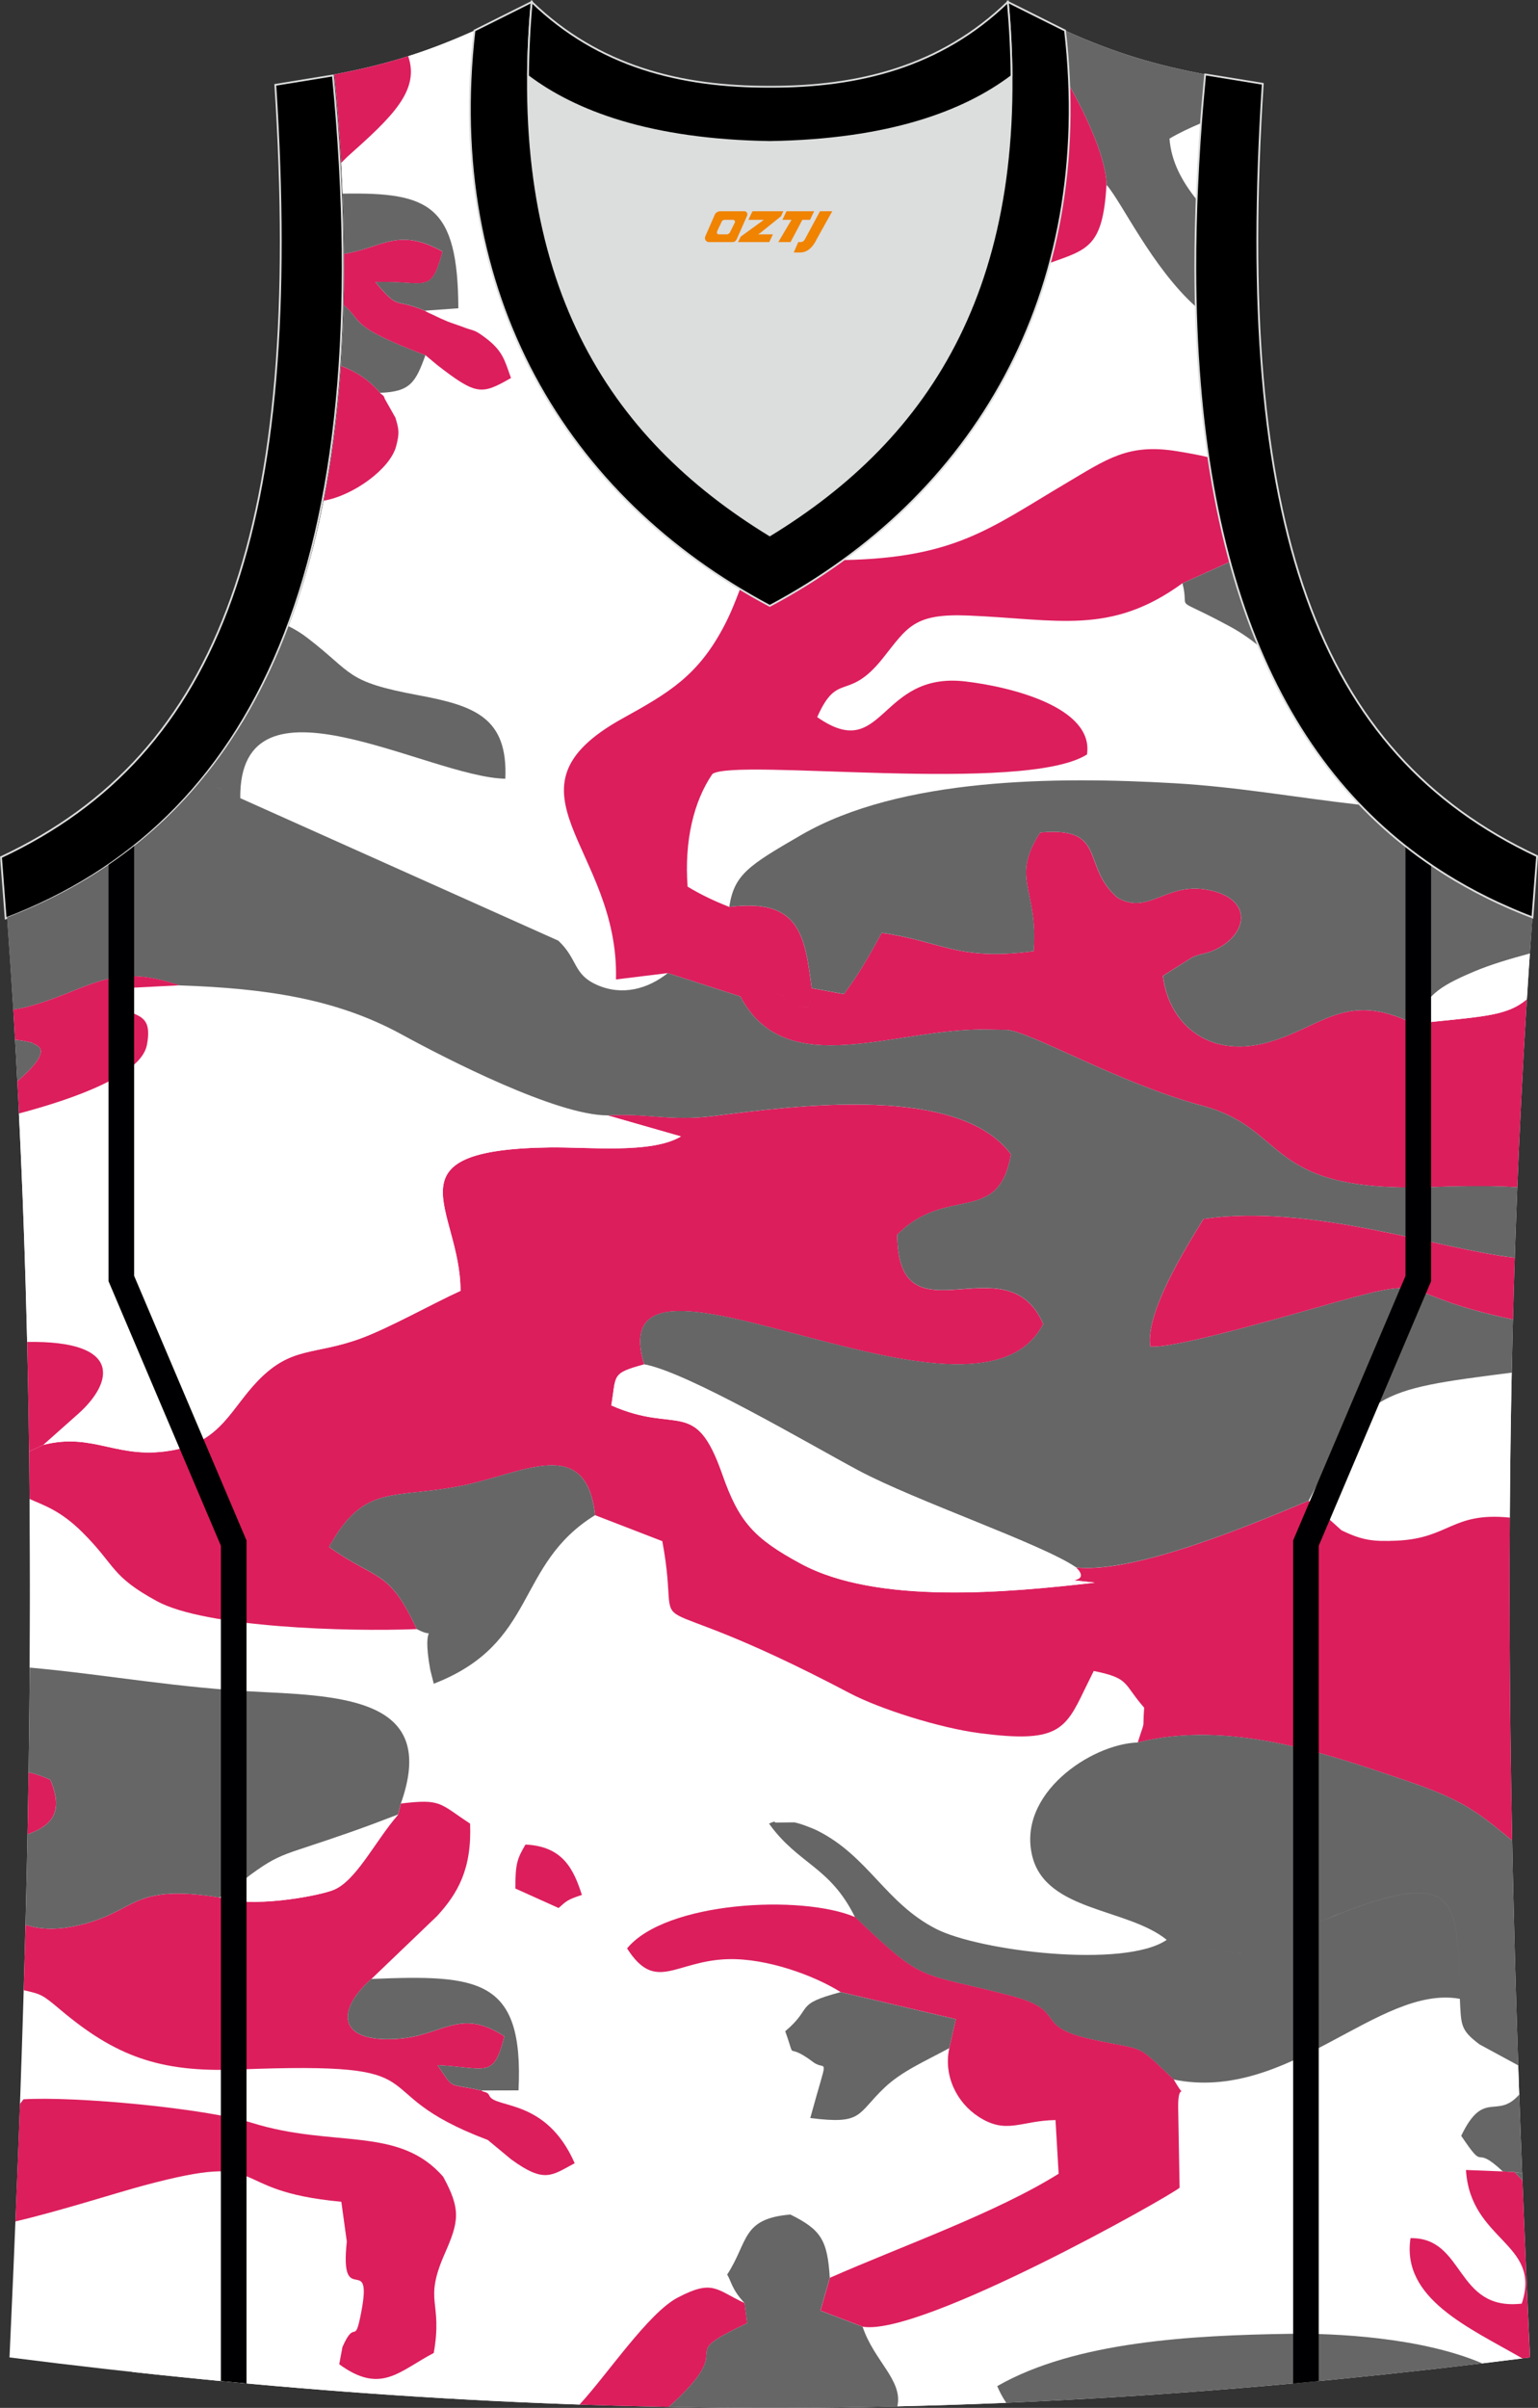 <?xml version="1.0" encoding="utf-8"?>
<!-- Generator: Adobe Illustrator 22.0.0, SVG Export Plug-In . SVG Version: 6.00 Build 0)  -->
<svg xmlns="http://www.w3.org/2000/svg" xmlns:xlink="http://www.w3.org/1999/xlink" version="1.1" id="图层_1" x="0px" y="0px" width="339.48px" height="531.19px" viewBox="0 0 339.48 531.19" enable-background="new 0 0 339.48 531.19" xml:space="preserve">
<rect x="0" y="0" width="339.48" height="531.19" fill="#333333" stroke="none"/>
<g>
	<path fill="#DCDDDD" d="M169.91,31.33c26.47-0.42,42.94-6.71,53.31-14.5c0.02-0.06,0.03-0.12,0.05-0.17   c0.48,51.69-21.13,81.77-53.36,101.45c-32.23-19.68-53.84-49.76-53.36-101.45c0.02,0.06,0.03,0.12,0.05,0.17   C126.97,24.62,143.44,30.91,169.91,31.33z"/>
	<path fill="#000001" stroke="#DCDDDD" stroke-width="0.4" stroke-miterlimit="22.926" d="M1.25,202.61   c54.56-20.79,82.7-77.28,72.23-185.96l-12.71,2.07c6.31,97.73-12.02,147.62-60.55,170.38L1.25,202.61z"/>
	<path fill="#FFFFFF" d="M337.72,520.06c-4.79-104.03-7.35-208.9,0.52-317.69l-0.01,0c-54.56-20.79-82.7-77.28-72.23-185.96l0.02,0   c-10.65-2-19.75-4.62-30.94-9.67c6.7,58.04-20.2,103-65.18,126.92c-44.97-23.92-71.88-68.89-65.18-126.92   c-11.19,5.05-20.28,7.67-30.93,9.67h0l0.01,0C84.29,125.09,56.15,181.58,1.59,202.37l-0.01,0C9.45,311.15,6.89,416.03,2.1,520.06   C118.46,534.89,221.35,534.89,337.72,520.06z"/>
	<path fill="#FFFFFF" d="M198.08,530.86c1.29-5.74-5.14-9.98-7.67-17.57c12.86,2.23,67.91-28.82,69.96-30.66l-0.32-17.98   c0.02-6.3,2.21-0.38-0.99-5.9c25.35,5.17,45.19-21.03,63.17-17.81c0.29,5.88,0.1,6.84,4.32,10.06l8.56,4.64   c0.07,2.15,0.15,4.3,0.22,6.45c-4.98,5.63-7.81-1.31-12.8,9.1c5.77,8.61,2.25,1.37,9.18,7.86l-8.13-0.33   c0.96,15.73,16.83,16.05,12.32,29.48c-14.77,1.69-12.43-14.64-24.55-14.44c-2.04,13.35,12.91,19.73,24.69,26.52   c-2.97,0.38-5.93,0.74-8.88,1.1c-13.53-5.78-32.75-6.67-42.45-6.52c-21.44,0.33-47.31,1.63-64.6,11.54   c0.5,1.23,1.17,2.47,1.98,3.68C214.07,530.41,206.07,530.67,198.08,530.86z"/>
	<path fill="#FFFFFF" d="M90.1,12.4c2.6,7.6-3.52,13.36-13.44,22.19l-1.35,1.35c0.13,2.29,0.23,4.54,0.32,6.78   c19.13-0.32,25.44,2.45,25.54,25.29l-7.39,0.53c0.54,0.36,1.27,0.66,1.74,0.87c0.45,0.21,1.15,0.58,1.69,0.81   c0.52,0.22,1.08,0.48,1.64,0.71c0.61,0.25,2.47,0.85,3.05,1.08c2.86,1.14,2.5,0.48,4.98,2.3c4.17,3.07,4.48,5.17,5.9,9.07   c-6.47,3.72-7.59,3.89-16.27-2.85l-2.61-2.18c-2.19,6.07-3.38,8.07-10.04,8.31c0.34,0.43,0.89,0.5,1.03,1.28l2.38,4.21   c0.77,2.62,0.92,3.35,0.16,6.29c-1.32,5.03-9.48,10.9-15.98,12.02c-1.96,10.06-4.54,19.27-7.72,27.69   c1.38,0.67,2.76,1.51,4.15,2.58c10.27,7.87,8.23,9.62,24.48,12.64c12.5,2.33,19.78,4.97,19.2,18.43   c-16.95-0.28-58.81-25.51-58.54,4.28l70.21,31.44c4.37,4.09,3.18,7.4,8.56,9.77c5.56,2.45,11.2,0.88,15.6-2.62l-11.41,1.39   c0.78-29.1-27.2-41.71,1.47-57.59c10.1-5.6,16.68-9.36,22.51-20.6c1.38-2.67,2.43-5.35,3.4-7.91c-41-24.7-64.99-68.04-58.62-123.2   C99.52,9.1,94.77,10.92,90.1,12.4L90.1,12.4z M186.24,123.48l0.05,0.07c24.55-0.49,32.27-7.02,48.84-16.83   c9.23-5.47,13.85-8.93,24.64-7.2c2.34,0.38,4.68,0.8,6.95,1.33c-1.52-10.25-2.45-21.29-2.76-33.18   c-9.73-8.74-16.39-23.16-19.72-26.89C243.42,54.35,240.22,55,231.75,58C224.48,85.05,208.43,107.33,186.24,123.48L186.24,123.48z    M271.47,123.86l-0.14,0.14l0.17-0.03L271.47,123.86L271.47,123.86z M277.77,142.43c5.8,13.97,13.32,25.6,22.43,35.1   c-13.55-1.51-26.75-3.92-40.95-4.75c-26.19-1.52-60.5-1.25-82.35,11.39c-11.75,6.79-14.83,8.8-15.92,15.88   c-3.39-1.35-6.1-2.62-9.19-4.47c-0.74-10.04,1.33-18.79,5.48-24.85c5.14-3.56,68.78,4.5,82.68-4.31   c1.56-10.41-16.84-14.94-26.85-16.11c-19.2-2.25-17.9,18.21-32.7,7.87c4.56-10.29,6.7-3.22,14.48-12.98   c5.45-6.84,6.78-9.93,18.86-9.43c19.77,0.82,31.36,4.44,47.27-7.11c1.75,6.74-2.85,2.34,10.39,9.49   C273.8,139.46,275.88,140.9,277.77,142.43L277.77,142.43z M333.68,302.82c-30.23,3.86-32.34,4.17-44.82,28.24l7.25,6.52   c4.61,2.24,6.99,2.52,12.24,2.29c11.64-0.52,12.12-6.36,24.91-5.09C333.32,324.14,333.46,313.5,333.68,302.82L333.68,302.82z    M265.08,27.18c-0.43,5.78-0.75,11.39-0.95,16.86c-3.19-3.99-5.6-8.31-5.99-13.46C260.27,29.33,262.64,28.21,265.08,27.18z"/>
	<path fill="#FFFFFF" d="M115.99,406.92c8.21,0.39,10.6,5.36,12.45,11.11c-3.2,1.05-3.44,1.35-5.14,2.89l-9.56-4.3   C113.75,411.26,114.11,410.06,115.99,406.92L115.99,406.92z M6.54,330.68c0.1,12.44,0.11,24.84,0.02,37.21   c17.58,1.61,32.43,4.51,51.86,5.41c19.61,0.91,37.87,2.62,30.05,24.56c8.96-1.09,8.44-0.06,15.27,4.42   c0.41,9.98-2.69,15.38-7.27,20.38l-14.51,13.9c23.69-0.96,33.69-0.15,32.48,24.58l-8.2,0.02c0.52,0.44,1.38,0.23,1.73,1.08   c1.23,3.01,12.53,0.48,18.87,14.97c-5.1,2.7-6.65,4.52-14.06-0.88l-5.11-4.24l-3.21,7.71c-5,1.57,0.46,1.01-6.63,0.41   c3.93,7.23,3.49,9.82,0.34,16.95c-4.79,10.83-0.37,10.29-2.43,21.91c-7.65,4.01-11.65,9.23-20.86,2.49l0.71-3.8   c2.89-6.56,2.65,0.11,4.14-7.65c2.64-13.79-4.83-0.25-3.18-15.61c-10.27,5.86-29.25,5.63-36.76,11.23   c-2.5,1.86-6.88,9.98-10.63,17.54c33.67,3.68,66.35,6.08,98.74,7.19c6.2-6.7,15.19-20.21,21.67-23.6c7.78-4.07,8.4-1.77,14.77,1.22   c-2.81-3.01-2.88-4.69-3.82-6.3c4.73-7.27,3.12-12.34,13.96-13.24c6.71,3.35,8.18,5.54,8.69,13.96   c15.91-7.02,36.61-14.29,50.49-22.96l-0.69-11.84c-7.66,0.1-10.77,3.26-16.92-0.7c-4.92-3.17-7.82-9.17-6.51-15.18   c-5.59,3-10.48,5.14-14.23,8.65c-6.27,5.9-4.72,8.25-16.45,6.76c4.07-14.96,3.65-10.09,0.66-12.33c-6.59-4.94-3.54,0.58-6.19-6.81   c6.35-5.35,1.81-5.86,12.23-8.64c-5.85-3.66-16.22-7.48-24.82-7.25c-11.76,0.3-16,7.56-22.35-2.37   c8.48-10.33,38.48-11.96,50.35-6.9c-5.54-11.27-12.52-11.62-18.98-20.66c0.46-0.13,1.2-0.69,1.4-0.22l4.16-0.05   c1.17,0.19,3.95,1.23,5.31,1.92c11.1,5.68,14.85,15.82,25.9,21.52c9.64,4.98,41.77,8.84,51.02,2.47   c-8.65-7.02-26.51-6.22-29.62-18.31c-3.55-13.85,12.9-24.89,23.23-25.23c1.81-5.72,1.02-2.18,1.42-7.69   c-4.72-5.37-3.09-6.47-11.13-8.09l-2.09,4.24c-4.25,8.9-6.13,11.67-23.01,9.49c-9.06-1.17-22.24-5.41-28.73-8.82   c-50.31-26.47-36.62-7.9-41.4-33.55l-14.83-5.73c-17.79,11.01-12.57,28.28-35.61,37.2l-0.77-3.07c-2.14-11.72,2.11-6.27-2.99-8.99   c-15.18,0.61-46.65-0.31-57.37-6.17c-10.25-5.6-8.98-7.77-16.4-15.15C13.32,333.17,9.64,332.08,6.54,330.68z"/>
	<path fill="#DC1E5D" d="M134.08,246.05l16.23,4.65c-6.49,3.89-20.44,2.3-29.03,2.43c-36.56,0.52-19.59,13.57-19.63,31.64   c-6.06,2.74-15.92,8.3-22.23,10.57c-10.17,3.67-15.06,1.6-22.44,9.2c-5.96,6.12-8.11,13.27-18.43,15.31   c-12.5,2.48-17.66-3.98-28.99-1.1l-3.13,1.47c0.04,3.49,0.08,6.98,0.11,10.47c3.1,1.4,6.78,2.49,11.68,7.38   c7.42,7.39,6.15,9.56,16.4,15.15c10.72,5.85,42.19,6.78,57.37,6.17c-6.2-13.35-8.77-10.57-19.37-18.12   c7.81-14.05,13.89-10.46,29.24-13.49c13.45-2.66,27.54-11.48,29.5,6.48l14.83,5.73c4.79,25.64-8.9,7.07,41.4,33.55   c6.48,3.41,19.67,7.65,28.73,8.82c16.88,2.18,18.76-0.59,23.01-9.49l2.09-4.24c8.04,1.62,6.41,2.72,11.13,8.09   c-0.4,5.51,0.4,1.97-1.42,7.69c20.1-5.08,41.97,2.55,58.92,8.31c11.87,4.03,15.37,6.4,22.85,12.59c0.3,0.24,0.58,0.48,0.87,0.71   c-0.47-23.63-0.67-47.36-0.52-71.23c-12.79-1.27-13.27,4.56-24.91,5.09c-5.24,0.23-7.63-0.05-12.24-2.29l-7.25-6.52   c-10.73,4.48-38.16,16.23-51.37,14.72c4.11,3.94-5.49,2.24,4.16,3.36c-19.1,2.19-48.02,4.93-64.86-4.17   c-10.39-5.61-13.67-9.25-17.35-19.76c-6.01-17.15-9.94-8.69-24.5-15.17c1.13-6.78-0.08-7.02,7.25-9.04   c-10.31-34.26,73.31,20.13,88.08-8.94c-8.08-18.6-32.13,4.94-32.21-19.69c11-11.09,22.32-1.84,25.1-17.72   c-11.52-15.54-47.41-10.75-65.59-8.46C147.88,247.41,142.78,245.5,134.08,246.05z"/>
	<path fill="#FFFFFF" d="M5.99,296.05c21.28-0.35,18.88,9.02,11.33,15.8l-7.77,6.9c11.33-2.88,16.49,3.57,28.99,1.1   c10.31-2.04,12.47-9.18,18.43-15.31c7.39-7.6,12.27-5.53,22.44-9.2c6.31-2.27,16.17-7.83,22.23-10.57   c0.04-18.06-16.93-31.11,19.63-31.64c8.59-0.12,22.54,1.47,29.03-2.42l-16.23-4.65c-11.28-0.03-35.5-12.44-45.4-17.85   c-14.54-7.95-30.23-10.19-49.1-10.83l-15.04,0.76c2.13,8.03,9.68,2.9,7.88,12.38c-1.25,6.6-15.88,11.84-28.24,15.13   C5.01,262.53,5.6,279.33,5.99,296.05z"/>
	<path fill="#666666" d="M257.53,427.94c7.96,1.83,12.55,2.77,15.76,2.93C270.07,430.71,265.49,429.77,257.53,427.94   c-9.25,6.37-41.39,2.52-51.02-2.47c-11.04-5.71-14.79-15.85-25.9-21.53c-1.35-0.69-4.14-1.73-5.31-1.92l-4.16,0.05   c-0.2-0.47-0.94,0.1-1.4,0.22c6.47,9.04,13.45,9.39,18.99,20.66c15.7,15.01,13.59,11.85,34.59,17.4   c12.76,3.37,4.15,6.69,18.04,9.65c12.16,2.59,8.99,0.67,17.7,8.76c25.35,5.17,45.19-21.03,63.17-17.81   c-0.42-22.14-0.43-28.75-26.08-18.95c-4.18,1.6-7.25,3.01-9.65,4.21c2.4-1.2,5.48-2.62,9.65-4.22c25.65-9.8,25.67-3.18,26.08,18.95   c0.29,5.88,0.1,6.85,4.33,10.06l8.56,4.64c-0.56-16.5-1.02-33.04-1.35-49.63c-0.29-0.23-0.58-0.46-0.88-0.71   c-7.48-6.19-10.98-8.56-22.85-12.59c-16.95-5.76-38.81-13.4-58.92-8.31c-10.32,0.35-26.78,11.39-23.23,25.23   C231.02,421.72,248.88,420.92,257.53,427.94L257.53,427.94z M273.29,430.86c0.32,0.02,0.63,0.02,0.93,0.02   C273.92,430.89,273.61,430.88,273.29,430.86L273.29,430.86z M285.34,426.78c0.36-0.19,0.74-0.39,1.15-0.58   C286.09,426.39,285.71,426.59,285.34,426.78L285.34,426.78z M335.33,462.08c0.2,5.79,0.42,11.57,0.65,17.35   c-0.56-0.08-1.12-0.16-1.67-0.25l-2.6-0.15c-6.93-6.49-3.41,0.76-9.18-7.86C327.52,460.76,330.36,467.7,335.33,462.08z"/>
	<path fill="#DC1E5D" d="M5.23,439.05c3.88,0.9,4.01,0.87,8.14,4.35c12.02,10.11,21.77,13.83,39.02,13.15   c47.39-1.88,25.72,4.37,55.29,15.55l5.11,4.24c7.41,5.41,8.96,3.59,14.06,0.88c-6.35-14.49-17.65-11.96-18.87-14.96   c-0.36-0.86-1.21-0.64-1.72-1.08c-7.91-1.74-5.82-0.07-9.72-5.6c11.02,0.59,12.33,3.11,14.79-6.35   c-9.87-6.47-13.58-0.07-23.75,0.57c-13.35,0.84-13.29-6.49-5.61-13.22l14.51-13.9c4.58-5,7.69-10.39,7.28-20.38   c-6.84-4.49-6.31-5.51-15.27-4.43l-0.62,2.45c-5.24,6.04-9.41,14.93-14.56,16.73c-4.06,1.43-18.05,3.89-24.79,1.55   c-20.49-3.24-17.93,3.49-32.32,6.37c-4.06,0.81-7.6,0.64-10.56-0.35C5.51,429.43,5.37,434.25,5.23,439.05L5.23,439.05z    M6.08,404.67c0.09-4.56,0.17-9.12,0.23-13.69c1.45,0.32,3.03,0.85,4.78,1.64C14.31,400.14,10.98,402.9,6.08,404.67z"/>
	<path fill="#DC1E5D" d="M147.4,214.67l16.02,5.16l7.48-0.87c2.11,0.73,3.18,1.3,3.75,1.74c-0.57-0.44-1.65-1.01-3.75-1.74   l-7.48,0.87c10.18,19.22,34.17,6.78,54.72,7.31l4.16,0.06c5.67,0.6,24.84,11.85,43.09,16.73c19.45,5.2,13.25,19.29,50.81,17.94   c8.13-0.29,14.15-0.26,18.71,0.04c0.55-13.77,1.25-27.59,2.11-41.47c-4.61,3.93-10.26,3.78-24.97,5.43   c-15.02-7.46-20.27,0.84-32.44,4.15c-12.74,3.48-21.67-4.06-22.93-14.74l6.61-4.17c2.2-0.93,3.06-0.55,5.77-2.03   c6.49-3.56,7.26-10.95-2.49-12.78c-9.23-1.73-13.04,5.66-19.91,1.75c-8.13-6.94-2.11-15.76-17.06-14.4   c-6.65,10.27-0.37,12.49-1.45,26.18c-16.78,2.23-20.16-2.13-33.53-4.03c-2.98,5.41-4.69,8.52-8.34,13.51l-7.13-1.31l-0.73,4.17   c-2.04-0.01-2.61-0.09-2.86-0.31c0.25,0.22,0.82,0.3,2.86,0.3l0.73-4.16c-1.52-11.94-2.77-19.83-18.19-17.93   c-3.4-1.35-6.1-2.62-9.19-4.47c-0.74-10.04,1.32-18.79,5.48-24.86c5.14-3.55,68.78,4.5,82.68-4.3   c1.56-10.41-16.84-14.94-26.85-16.11c-19.2-2.24-17.9,18.21-32.7,7.87c4.56-10.3,6.7-3.23,14.48-12.98   c5.45-6.84,6.78-9.93,18.86-9.43c19.77,0.82,31.36,4.44,47.26-7.11l10.33-4.67l0.14-0.14c-1.95-7.17-3.54-14.84-4.75-23.01   c-2.27-0.53-4.61-0.95-6.95-1.33c-10.79-1.74-15.4,1.73-24.64,7.19c-16.56,9.81-24.29,16.34-48.84,16.83l-0.05-0.07   c-5.13,3.73-10.58,7.14-16.33,10.2c-2.23-1.18-4.41-2.43-6.55-3.71c-0.97,2.56-2.01,5.24-3.4,7.91c-5.83,11.24-12.4,15-22.51,20.6   c-28.67,15.88-0.69,28.49-1.47,57.59L147.4,214.67z"/>
	<path fill="#666666" d="M160.97,200.06c15.42-1.9,16.67,5.99,18.19,17.93l7.14,1.31c3.65-4.99,5.36-8.1,8.34-13.51   c13.37,1.9,16.75,6.27,33.53,4.04c1.07-13.69-5.21-15.91,1.45-26.18c14.95-1.36,8.94,7.46,17.06,14.4   c6.87,3.91,10.67-3.49,19.91-1.75c9.75,1.83,8.98,9.23,2.49,12.78c-2.7,1.48-3.56,1.1-5.77,2.03l-6.61,4.17   c1.26,10.69,10.19,18.22,22.93,14.74c12.16-3.32,17.41-11.61,32.44-4.15c2.99-6.19,5.07-8.03,13.26-11.49   c3.94-1.67,8.28-2.9,12.36-4.01c0.19-2.66,0.36-5.32,0.56-7.99l-0.01,0c-14.67-5.59-27.43-13.76-38.04-24.84   c-13.55-1.51-26.75-3.93-40.96-4.75c-26.19-1.52-60.49-1.25-82.35,11.39C165.13,190.97,162.05,192.97,160.97,200.06z"/>
	<path fill="#666666" d="M6.31,390.98c1.45,0.32,3.03,0.85,4.79,1.64c3.22,7.52-0.11,10.28-5.02,12.05   c-0.13,6.66-0.28,13.31-0.45,19.95c2.95,0.98,6.5,1.16,10.56,0.35c14.39-2.88,11.83-9.62,32.32-6.37c6.19-3.82,3.42-2.7,8.4-6.15   c3.27-2.27,5.12-3.11,9.41-4.52c9.03-2.98,13.51-4.52,21.54-7.62l0.62-2.45c7.82-21.94-10.44-23.65-30.05-24.56   c-19.43-0.9-34.28-3.81-51.86-5.42C6.51,375.6,6.43,383.29,6.31,390.98z"/>
	<path fill="#DC1E5D" d="M336.04,480.99l-1.73-1.81l-2.6-0.15l-8.13-0.32c0.96,15.73,16.82,16.05,12.31,29.48   c-14.77,1.69-12.43-14.64-24.55-14.44c-2.04,13.35,12.91,19.73,24.69,26.53c0.56-0.07,1.11-0.14,1.67-0.21   C337.12,507.05,336.55,494.03,336.04,480.99z"/>
	<path fill="#666666" d="M236,18.83c4.33,7.61,8.16,16.58,8.24,21.95c3.33,3.73,9.98,18.15,19.72,26.89   c-0.2-7.53-0.14-15.41,0.17-23.63c-3.19-3.99-5.6-8.31-5.99-13.46c2.13-1.26,4.5-2.37,6.94-3.4c0.26-3.53,0.57-7.12,0.92-10.77   l0.02,0c-10.65-2-19.75-4.62-30.94-9.67C235.56,10.84,235.86,14.87,236,18.83z"/>
	<path fill="#DC1E5D" d="M6.43,320.21l3.13-1.47l7.77-6.9c7.55-6.78,9.95-16.14-11.33-15.8C6.19,304.12,6.33,312.17,6.43,320.21z"/>
	<path fill="#666666" d="M3.83,238.55c9.04-7.82,3.58-7.88,3.33-8.51c-1.33-0.33-2.6-0.55-3.84-0.68   C3.5,232.42,3.67,235.49,3.83,238.55L3.83,238.55z M53.03,176.08l70.21,31.44c4.37,4.1,3.18,7.4,8.56,9.77   c5.56,2.45,11.2,0.88,15.6-2.62l16.02,5.16c10.18,19.21,34.17,6.77,54.72,7.31l4.16,0.06c5.67,0.6,24.84,11.85,43.09,16.73   c19.45,5.2,13.25,19.29,50.81,17.93c8.13-0.29,14.15-0.26,18.71,0.04c-0.21,5.2-0.4,10.39-0.57,15.57   c-16.94-1.93-45.08-12.01-68.69-8.56c-4.1,6.65-12.85,20.72-11.74,28.15c5.82,0.48,32.92-7.59,41.39-9.93   c22.19-6.15,11.44-1.8,38.65,3.95c-0.1,3.91-0.19,7.82-0.27,11.73c-30.23,3.86-32.34,4.17-44.82,28.24   c-10.73,4.48-38.16,16.23-51.37,14.72c-7.46-5.13-35.42-14.64-48.02-21.37c-11.07-5.92-37.75-21.68-47.29-23.41   c-10.31-34.26,73.31,20.13,88.08-8.94c-8.08-18.6-32.13,4.94-32.21-19.69c11-11.09,22.32-1.84,25.1-17.71   c-11.52-15.54-47.41-10.75-65.59-8.46c-9.69,1.23-14.79-0.68-23.49-0.13c-11.28-0.03-35.5-12.44-45.4-17.85   c-14.54-7.95-30.23-10.19-49.1-10.83c-15.37-5.32-19.95,1.17-33.65,4.76c-0.91,0.24-1.92,0.44-3.01,0.6   c-0.41-6.77-0.87-13.56-1.36-20.36l0.01,0c16.86-6.43,31.19-16.27,42.65-30c0.23,0.07,0.47,0.15,0.71,0.22   c-0.24-0.08-0.47-0.15-0.71-0.22c7.92-9.49,14.46-20.85,19.5-34.23c1.38,0.67,2.76,1.51,4.15,2.58   c10.27,7.87,8.23,9.62,24.48,12.64c12.5,2.32,19.78,4.97,19.2,18.42C94.63,171.51,52.76,146.28,53.03,176.08L53.03,176.08z    M45.67,172.84c1.15,0.4,2.37,0.89,3.69,1.48C48.04,173.73,46.82,173.25,45.67,172.84L45.67,172.84z M75.25,80.72   c3.27,1.22,6.19,3.06,8.62,5.94c6.66-0.23,7.84-2.24,10.04-8.31c-17.19-6.51-13.58-7.33-18.04-11.06   C75.75,71.9,75.55,76.37,75.25,80.72z"/>
	<path fill="#DC1E5D" d="M231.75,58c8.47-2.99,11.67-3.65,12.49-17.21c-0.08-5.38-3.91-14.34-8.24-21.95   C236.51,32.77,235.01,45.86,231.75,58z"/>
	<path fill="#DC1E5D" d="M75.87,67.3c4.46,3.72,0.86,4.55,18.04,11.06l2.61,2.18c8.68,6.73,9.79,6.56,16.27,2.85   c-1.42-3.9-1.73-6-5.9-9.06c-2.48-1.82-2.12-1.17-4.98-2.3c-0.58-0.23-2.44-0.83-3.05-1.08c-0.56-0.23-1.12-0.48-1.64-0.71   c-0.54-0.24-1.24-0.61-1.69-0.81c-0.47-0.21-1.2-0.51-1.74-0.87c-7.11-2.96-5.54,0.1-10.93-6.3c11.1-0.47,12.19,3.09,14.82-6.76   C87.81,50,84.25,54.72,75.95,56C75.99,59.85,75.96,63.61,75.87,67.3L75.87,67.3z M75.31,35.93l1.35-1.34   C86.58,25.76,92.7,19.99,90.1,12.4c-5.36,1.7-10.61,2.95-16.31,4.02h0l0.01,0C74.46,23.12,74.96,29.62,75.31,35.93z"/>
	<path fill="#DC1E5D" d="M185.55,439.46l25.43,5.98l-1.44,6.38c-1.32,6.01,1.58,12.01,6.51,15.18c6.16,3.96,9.26,0.81,16.93,0.7   l0.69,11.84c-13.88,8.67-34.57,15.94-50.49,22.95l-2.07,7.25l9.31,3.54c12.86,2.23,67.91-28.82,69.95-30.66l-0.32-17.98   c0.02-6.3,2.21-0.38-0.98-5.9c-8.7-8.09-5.54-6.17-17.69-8.76c-13.9-2.96-5.27-6.27-18.04-9.65c-21-5.55-18.89-2.39-34.58-17.4   c-11.87-5.06-41.88-3.44-50.35,6.9c6.35,9.93,10.6,2.68,22.35,2.37C169.33,431.99,179.71,435.8,185.55,439.46z"/>
	<path fill="#DC1E5D" d="M76.55,494.5c-1.65,15.36,5.82,1.82,3.18,15.61c-1.49,7.77-1.26,1.1-4.14,7.65l-0.71,3.81   c9.21,6.73,13.2,1.52,20.86-2.49c2.06-11.62-2.35-11.08,2.43-21.91c3.15-7.14,3.59-9.73-0.34-16.96   c-9.83-11.33-24.21-6.27-42.27-11.91c-10.3-3.22-39.16-5.9-50.38-5.18c-0.24,0.3-0.5,0.64-0.78,1.02c-0.31,8.65-0.64,17.28-1,25.92   c9.67-2.25,22.19-6.28,28.38-7.94c28.96-7.75,16.85,1.14,43.56,3.6L76.55,494.5z"/>
	<path fill="#666666" d="M261,128.67c1.75,6.74-2.85,2.34,10.39,9.49c2.41,1.3,4.49,2.75,6.38,4.28c-2.39-5.75-4.48-11.9-6.27-18.46   l-0.17,0.03L261,128.67z"/>
	<path fill="#DC1E5D" d="M147.62,530.98c16.41-14.73,0-10.32,17.29-18.47l-0.55-4.43c-6.36-2.99-6.99-5.29-14.77-1.22   c-6.48,3.39-15.48,16.9-21.67,23.6C134.49,530.69,141.06,530.86,147.62,530.98z"/>
	<path fill="#DC1E5D" d="M334.35,277.48c-16.94-1.93-45.08-12.01-68.69-8.57c-4.1,6.66-12.85,20.72-11.75,28.15   c5.82,0.48,32.92-7.59,41.4-9.93c22.19-6.15,11.44-1.8,38.65,3.95C334.07,286.56,334.2,282.02,334.35,277.48z"/>
	<path fill="#DC1E5D" d="M71.46,110.46c6.5-1.12,14.66-7,15.98-12.02c0.77-2.94,0.62-3.67-0.15-6.28l-2.38-4.21   c-0.14-0.79-0.69-0.85-1.03-1.28c-2.44-2.89-5.35-4.72-8.62-5.94C74.52,91.36,73.25,101.26,71.46,110.46z"/>
	<path fill="#666666" d="M164.35,508.08l0.55,4.43c-17.29,8.15-0.88,3.73-17.29,18.47c16.83,0.31,33.62,0.27,50.46-0.12   c1.29-5.74-5.14-9.98-7.67-17.57l-9.31-3.54l2.07-7.25c-0.52-8.42-1.98-10.61-8.69-13.96c-10.84,0.9-9.23,5.98-13.96,13.24   C161.47,503.39,161.54,505.08,164.35,508.08z"/>
	<path fill="#FFFFFF" d="M237.49,345.77c-7.46-5.13-35.42-14.64-48.02-21.37c-11.06-5.92-37.75-21.68-47.28-23.41   c-7.33,2.01-6.12,2.26-7.25,9.04c14.56,6.48,18.49-1.99,24.5,15.17c3.68,10.52,6.96,14.15,17.35,19.76   c16.84,9.1,45.77,6.36,64.86,4.17C232,348.01,241.6,349.71,237.49,345.77z"/>
	<path fill="#666666" d="M327.18,521.37c-13.53-5.78-32.75-6.67-42.45-6.52c-21.44,0.33-47.31,1.63-64.61,11.54   c0.5,1.23,1.17,2.47,1.98,3.68C256.44,528.6,291.19,525.71,327.18,521.37z"/>
	<path fill="#666666" d="M91.98,359.38c5.1,2.73,0.85-2.73,2.99,8.99l0.77,3.07c23.05-8.91,17.82-26.19,35.61-37.19   c-1.96-17.96-16.05-9.14-29.5-6.48c-15.35,3.03-21.43-0.55-29.24,13.49C83.22,348.8,85.78,346.02,91.98,359.38z"/>
	<path fill="#DC1E5D" d="M4.19,245.64c12.37-3.29,26.99-8.52,28.24-15.13c1.81-9.47-5.75-4.35-7.88-12.38l15.04-0.76   c-15.37-5.32-19.95,1.17-33.65,4.76c-0.91,0.24-1.92,0.43-3.01,0.6c0.13,2.21,0.27,4.42,0.39,6.63c1.23,0.14,2.51,0.35,3.84,0.68   c0.26,0.63,5.71,0.69-3.33,8.51C3.95,240.92,4.07,243.28,4.19,245.64z"/>
	<path fill="#666666" d="M209.54,451.83l1.44-6.38l-25.43-5.98c-10.41,2.78-5.88,3.28-12.23,8.64c2.66,7.39-0.4,1.86,6.19,6.81   c2.99,2.24,3.42-2.63-0.66,12.33c11.73,1.49,10.18-0.85,16.45-6.76C199.05,456.96,203.95,454.83,209.54,451.83z"/>
	<path fill="#666666" d="M93.78,68.54l7.39-0.53c-0.1-22.84-6.41-25.62-25.54-25.29c0.19,4.53,0.29,8.96,0.32,13.28   c8.3-1.28,11.85-6,21.72-0.53c-2.63,9.85-3.72,6.3-14.82,6.76C88.25,68.64,86.67,65.59,93.78,68.54z"/>
	<path fill="#666666" d="M106.25,461.17l8.2-0.02c1.21-24.74-8.79-25.55-32.48-24.58c-7.68,6.73-7.74,14.06,5.61,13.22   c10.17-0.64,13.88-7.03,23.75-0.57c-2.45,9.47-3.77,6.95-14.79,6.35C100.43,461.1,98.34,459.42,106.25,461.17z"/>
	<path fill="#666666" d="M335.98,479.43c-0.56-0.08-1.12-0.15-1.67-0.25l1.73,1.81L335.98,479.43z"/>
	<path fill="#FFFFFF" d="M48.51,418.6c6.74,2.34,20.73-0.12,24.79-1.55c5.15-1.81,9.32-10.7,14.56-16.74   c-8.04,3.1-12.52,4.65-21.54,7.62c-4.29,1.41-6.14,2.26-9.41,4.52C51.93,415.89,54.71,414.77,48.51,418.6z"/>
	<path fill="#FFFFFF" d="M312.06,225.86c14.71-1.65,20.35-1.5,24.97-5.43c0.2-3.35,0.43-6.71,0.65-10.07   c-4.08,1.11-8.43,2.34-12.37,4.01C317.13,217.83,315.05,219.67,312.06,225.86z"/>
	<path fill="#DC1E5D" d="M123.3,420.92c1.7-1.53,1.94-1.84,5.14-2.89c-1.85-5.75-4.24-10.73-12.45-11.11   c-1.88,3.15-2.23,4.34-2.24,9.7L123.3,420.92z"/>
	<path fill="#000002" d="M29.61,186.64v94.83l24.58,57.84l0.22,0.52v0.59v185.38c-1.88-0.17-3.76-0.35-5.65-0.52l0-184.27   l-24.58-57.84l-0.22-0.52v-0.59v-91.27C25.89,189.46,27.78,188.09,29.61,186.64z"/>
	<path fill="#000002" d="M315.88,190.79l0,91.27v0.59l-0.22,0.52l-24.58,57.84l0,184.27c-1.88,0.18-3.77,0.35-5.65,0.53V340.42   l0-0.58l0.22-0.52l24.58-57.84v-94.81C312.06,188.1,313.95,189.48,315.88,190.79z"/>
	<path stroke="#DCDDDD" stroke-width="0.4" stroke-miterlimit="22.926" d="M117.36,0.43c-5.53,61.77,17.08,96.01,52.55,117.67   c35.47-21.65,58.08-55.89,52.55-117.67l12.63,6.31c6.7,58.04-20.21,103-65.18,126.92c-44.97-23.92-71.88-68.88-65.18-126.92   L117.36,0.43z"/>
	<path fill="#000001" stroke="#DCDDDD" stroke-width="0.4" stroke-miterlimit="22.926" d="M338.23,202.37   c-0.85-0.32-1.7-0.66-2.54-1c-0.84-0.35-1.67-0.69-2.5-1.06c-0.82-0.36-1.65-0.73-2.46-1.1c-0.81-0.38-1.62-0.76-2.42-1.16   c-0.8-0.4-1.59-0.8-2.38-1.21c-0.79-0.42-1.56-0.84-2.34-1.27c-0.77-0.43-1.54-0.87-2.3-1.32c-36.48-21.6-57.35-64.29-57.45-135.04   c0-1.47,0.01-2.96,0.02-4.46c0.02-1.5,0.04-3.01,0.08-4.53c0.03-1.52,0.08-3.06,0.13-4.6c0.05-1.55,0.11-3.11,0.19-4.68   c0.07-1.57,0.15-3.16,0.24-4.75c0.09-1.6,0.19-3.21,0.29-4.83v0c0.11-1.62,0.23-3.26,0.35-4.9s0.26-3.31,0.41-4.98   c0.15-1.67,0.3-3.35,0.46-5.06h0.01l12.71,2.07c-6.3,97.73,12.02,147.62,60.55,170.38l-1.03,13.51L338.23,202.37z"/>
	<path stroke="#DCDDDD" stroke-width="0.4" stroke-miterlimit="22.926" d="M117.36,0.43c14.82,14.31,32.94,18.76,52.55,18.71   c19.61,0.05,37.73-4.4,52.55-18.71c0.5,5.63,0.77,11.02,0.81,16.2c-0.02,0.06-0.03,0.13-0.05,0.19   c-10.37,7.8-26.85,14.08-53.31,14.5c-26.47-0.42-42.94-6.7-53.31-14.5c-0.02-0.06-0.04-0.13-0.05-0.19   C116.59,11.45,116.85,6.06,117.36,0.43z"/>
	
</g>
<g>
	<path fill="#F08300" d="M181,46.6l-3.4,6.3c-0.2,0.3-0.5,0.5-0.8,0.5h-0.6l-1,2.3h1.2c2,0.1,3.2-1.5,3.9-3L183.7,46.6h-2.5L181,46.6z"/>
	<polygon fill="#F08300" points="173.8,46.6 ,179.7,46.6 ,178.8,48.5 ,177.1,48.5 ,174.5,53.4 ,171.8,53.4 ,174.7,48.5 ,172.7,48.5 ,173.6,46.6"/>
	<polygon fill="#F08300" points="167.8,51.7 ,167.3,51.7 ,167.8,51.4 ,172.4,47.7 ,172.9,46.6 ,166.1,46.6 ,165.8,47.2 ,165.2,48.5 ,168,48.5 ,168.6,48.5 ,163.5,52.2    ,162.9,53.4 ,169.5,53.4 ,169.8,53.4 ,170.6,51.7"/>
	<path fill="#F08300" d="M164.3,46.6H159C158.5,46.6,158,46.9,157.8,47.3L155.7,52.1C155.4,52.7,155.8,53.4,156.5,53.4h5.2c0.4,0,0.7-0.2,0.9-0.6L164.9,47.6C165.1,47.1,164.8,46.6,164.3,46.6z M162.2,49.1L161.1,51.3C160.9,51.6,160.6,51.7,160.5,51.7l-1.8,0C158.5,51.7,158.1,51.6,158.3,51l1-2.1c0.1-0.3,0.4-0.4,0.7-0.4h1.9   C162.1,48.5,162.3,48.8,162.2,49.1z"/>
</g>
</svg>